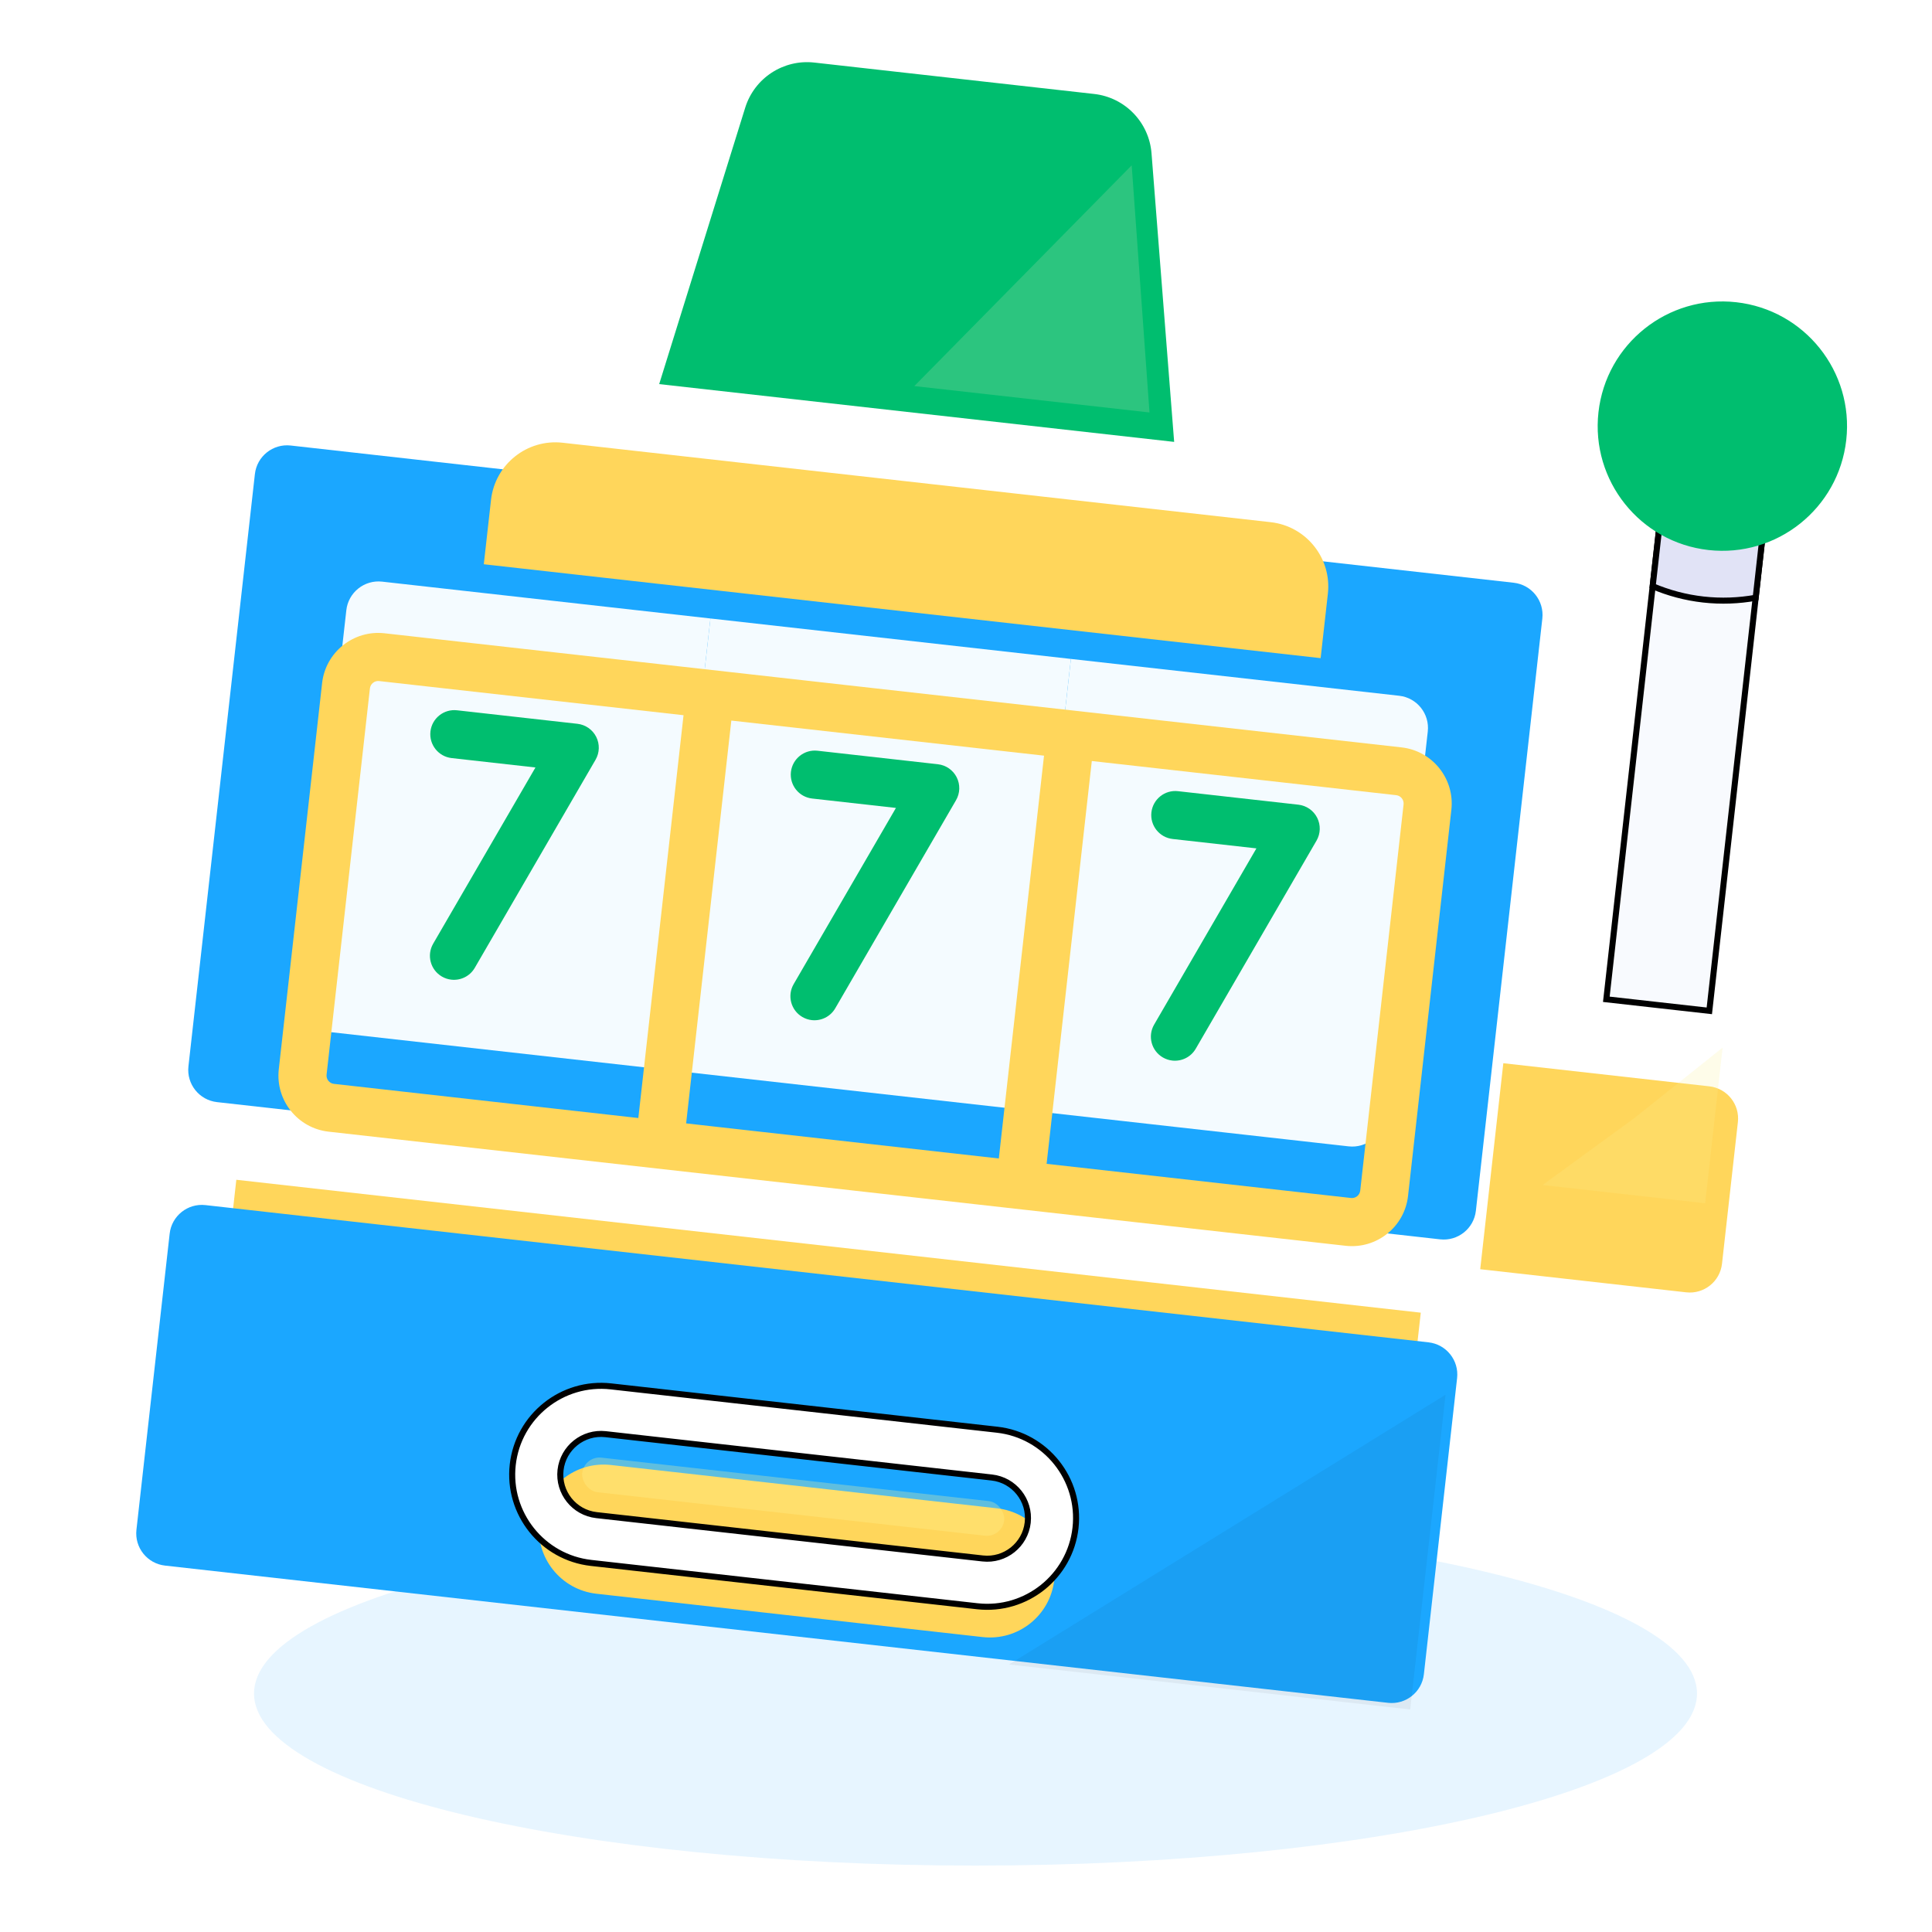 <?xml version="1.0" encoding="UTF-8"?> <svg xmlns="http://www.w3.org/2000/svg" width="320" height="320" viewBox="0 0 320 320" fill="none"><path d="M161.576 309C227.574 309 281.076 296.24 281.076 280.5C281.076 264.76 227.574 252 161.576 252C95.578 252 42.075 264.76 42.075 280.5C42.075 296.24 95.578 309 161.576 309Z" fill="#C4E7FF" fill-opacity="0.4"></path><path d="M292.388 84.796L283.117 167.427L266.058 165.513L275.329 82.882L292.388 84.796Z" fill="#F8FAFE"></path><path d="M292.388 84.796L283.117 167.427L266.058 165.513L275.329 82.882L292.388 84.796Z" stroke="black"></path><path d="M273.735 97.094C276.349 98.205 279.161 98.966 282.124 99.299C285.088 99.631 287.999 99.512 290.794 99.008L292.389 84.796L275.33 82.882L273.735 97.094L273.735 97.094Z" fill="#E1E3F6"></path><path d="M273.735 97.094C276.349 98.205 279.161 98.966 282.124 99.299C285.088 99.631 287.999 99.512 290.794 99.008L292.389 84.796L275.33 82.882L273.735 97.094L273.735 97.094Z" stroke="black"></path><g filter="url(#filter0_ii_164_7226)"><path d="M245.17 197.717L248.998 163.599L283.116 167.427C286.061 167.757 288.18 170.412 287.849 173.356L285.218 196.813C284.887 199.757 282.232 201.876 279.288 201.546L245.17 197.717Z" fill="#FFD65B"></path></g><g filter="url(#filter1_ii_164_7226)"><path d="M282.975 90.101C294.308 91.373 304.526 83.216 305.798 71.883C307.07 60.549 298.913 50.331 287.58 49.059C276.246 47.788 266.028 55.944 264.756 67.278C263.485 78.611 271.641 88.829 282.975 90.101Z" fill="#00BE6F"></path></g><g filter="url(#filter2_i_164_7226)"><path d="M238.523 208.847L35.944 186.118C33 185.787 30.881 183.133 31.212 180.188L42.218 82.098C42.548 79.153 45.203 77.034 48.147 77.365L250.725 100.094C253.67 100.425 255.789 103.079 255.459 106.024L244.453 204.114C244.122 207.059 241.467 209.178 238.523 208.847Z" fill="#1BA7FF"></path></g><g filter="url(#filter3_i_164_7226)"><g filter="url(#filter4_ii_164_7226)"><path d="M39.143 186.477L235.325 208.489L233.411 225.548L37.229 203.536L39.143 186.477Z" fill="#FFD65B"></path></g></g><g filter="url(#filter5_i_164_7226)"><path d="M229.91 285.614L27.331 262.884C24.387 262.554 22.268 259.899 22.598 256.955L28.101 207.909C28.431 204.965 31.086 202.846 34.031 203.176L236.609 225.906C239.553 226.236 241.673 228.891 241.342 231.835L235.839 280.881C235.508 283.825 232.854 285.944 229.91 285.614Z" fill="#1BA7FF"></path></g><g filter="url(#filter6_ii_164_7226)"><path d="M89.322 239.61C89.983 233.721 95.292 229.484 101.18 230.144L165.153 237.322C171.041 237.983 175.279 243.292 174.618 249.18C173.958 255.069 168.649 259.307 162.76 258.646L98.788 251.468C92.899 250.807 88.661 245.498 89.322 239.61Z" fill="#FFD65B"></path></g><g filter="url(#filter7_ii_164_7226)"><path d="M80.133 80.953L81.329 70.291C81.99 64.403 87.299 60.165 93.188 60.826L210.47 73.985C216.359 74.646 220.596 79.955 219.936 85.843L218.739 96.505L80.133 80.953Z" fill="#FFD65B"></path></g><g filter="url(#filter8_ii_164_7226)"><path d="M181.229 14.564L134.871 9.362C129.759 8.789 124.959 11.924 123.43 16.836L109.181 62.62L194.477 72.191L190.728 24.387C190.326 19.259 186.341 15.137 181.229 14.564Z" fill="#00BE6F"></path></g><path d="M50.185 165.043L57.363 101.071C57.693 98.127 60.348 96.007 63.292 96.338L117.669 102.439L109.295 177.073L54.918 170.972C51.974 170.642 49.855 167.988 50.185 165.043Z" fill="#F4FBFF"></path><path d="M177.376 109.139L169.002 183.773L109.294 177.074L117.668 102.439L177.376 109.139Z" fill="#F4FBFF"></path><path d="M169.002 183.772L177.376 109.139L231.752 115.24C234.697 115.57 236.816 118.225 236.485 121.169L229.308 185.141C228.977 188.085 226.322 190.204 223.378 189.874L169.002 183.773L169.002 183.772Z" fill="#F4FBFF"></path><path d="M165.16 236.806L101.187 229.628C93.125 228.724 85.831 234.547 84.926 242.608C84.022 250.669 89.844 257.964 97.906 258.869L161.878 266.046C169.94 266.951 177.235 261.128 178.139 253.066C179.044 245.005 173.221 237.711 165.16 236.806ZM162.767 258.13L98.794 250.952C95.098 250.537 92.428 247.192 92.842 243.496C93.257 239.8 96.602 237.13 100.299 237.544L132.285 241.133L164.271 244.722C167.968 245.137 170.638 248.482 170.223 252.179C169.808 255.875 166.463 258.545 162.767 258.13Z" fill="white"></path><path d="M165.16 236.806L101.187 229.628C93.125 228.724 85.831 234.547 84.926 242.608C84.022 250.669 89.844 257.964 97.906 258.869L161.878 266.046C169.94 266.951 177.235 261.128 178.139 253.066C179.044 245.005 173.221 237.711 165.16 236.806ZM162.767 258.13L98.794 250.952C95.098 250.537 92.428 247.192 92.842 243.496C93.257 239.8 96.602 237.13 100.299 237.544L132.285 241.133L164.271 244.722C167.968 245.137 170.638 248.482 170.223 252.179C169.808 255.875 166.463 258.545 162.767 258.13Z" stroke="black"></path><g filter="url(#filter9_ii_164_7226)"><path d="M155.347 125.583L135.405 123.345C133.219 123.1 131.248 124.673 131.002 126.859C130.757 129.045 132.33 131.016 134.516 131.261L148.395 132.819L131.455 162.004C130.351 163.907 130.998 166.344 132.901 167.448C133.394 167.735 133.922 167.903 134.454 167.963C135.976 168.133 137.527 167.413 138.345 166.003L158.348 131.54C159.024 130.377 159.065 128.951 158.461 127.749C157.856 126.547 156.684 125.733 155.347 125.583Z" fill="#00BE6F"></path></g><g filter="url(#filter10_ii_164_7226)"><path d="M215.054 132.282L195.111 130.044C192.925 129.799 190.954 131.372 190.709 133.558C190.464 135.744 192.037 137.715 194.223 137.961L208.102 139.518L191.162 168.704C190.058 170.606 190.705 173.043 192.608 174.148C193.1 174.434 193.629 174.602 194.161 174.662C195.683 174.833 197.233 174.112 198.052 172.702L218.055 138.239C218.73 137.076 218.772 135.65 218.167 134.448C217.563 133.246 216.391 132.432 215.054 132.282Z" fill="#00BE6F"></path></g><g filter="url(#filter11_ii_164_7226)"><path d="M95.639 118.884L75.697 116.646C73.511 116.401 71.54 117.974 71.295 120.16C71.05 122.346 72.623 124.317 74.809 124.562L88.688 126.119L71.748 155.305C70.644 157.208 71.291 159.645 73.194 160.749C73.686 161.035 74.215 161.204 74.747 161.263C76.269 161.434 77.82 160.714 78.638 159.304L98.641 124.841C99.316 123.677 99.358 122.252 98.753 121.05C98.149 119.848 96.976 119.034 95.639 118.884Z" fill="#00BE6F"></path></g><g filter="url(#filter12_ii_164_7226)"><path d="M232.145 111.287L63.684 92.385C58.562 91.81 53.928 95.51 53.353 100.632L46.175 164.604C45.6 169.727 49.3 174.361 54.422 174.936L222.882 193.837C228.005 194.412 232.639 190.713 233.214 185.59L240.392 121.618C240.966 116.496 237.266 111.861 232.145 111.287ZM54.092 165.492L61.27 101.52C61.355 100.762 62.039 100.216 62.797 100.301L113.215 105.958L105.729 172.676L55.31 167.019C54.553 166.934 54.007 166.249 54.092 165.492ZM121.131 106.846L172.922 112.657L165.436 179.376L113.645 173.565L121.131 106.846ZM225.297 184.702C225.212 185.459 224.527 186.006 223.77 185.921L173.352 180.264L180.838 113.545L231.257 119.203C232.014 119.288 232.561 119.973 232.476 120.73L225.297 184.702Z" fill="#FFD65B"></path></g><path d="M282.427 199.297L285.319 173.518L270.665 185.216L255.503 196.276L282.427 199.297Z" fill="#FDF394" fill-opacity="0.2"></path><path d="M190.392 68.318L187.444 27.383L151.439 63.947L190.392 68.318Z" fill="#95D6A4" fill-opacity="0.3"></path><path d="M233.575 283.145L239.424 231.015L167.125 275.689L233.575 283.145Z" fill="black" fill-opacity="0.05"></path><rect x="96.757" y="241.11" width="70.326" height="5.764" rx="2.882" transform="rotate(6.402 96.757 241.11)" fill="#FDF394" fill-opacity="0.3"></rect><defs><filter id="filter0_ii_164_7226" x="245.17" y="161.812" width="42.713" height="46.912" filterUnits="userSpaceOnUse" color-interpolation-filters="sRGB"><feFlood flood-opacity="0" result="BackgroundImageFix"></feFlood><feBlend mode="normal" in="SourceGraphic" in2="BackgroundImageFix" result="shape"></feBlend><feColorMatrix in="SourceAlpha" type="matrix" values="0 0 0 0 0 0 0 0 0 0 0 0 0 0 0 0 0 0 127 0" result="hardAlpha"></feColorMatrix><feOffset dy="14.29"></feOffset><feGaussianBlur stdDeviation="3.573"></feGaussianBlur><feComposite in2="hardAlpha" operator="arithmetic" k2="-1" k3="1"></feComposite><feColorMatrix type="matrix" values="0 0 0 0 1 0 0 0 0 1 0 0 0 0 1 0 0 0 0.15 0"></feColorMatrix><feBlend mode="normal" in2="shape" result="effect1_innerShadow_164_7226"></feBlend><feColorMatrix in="SourceAlpha" type="matrix" values="0 0 0 0 0 0 0 0 0 0 0 0 0 0 0 0 0 0 127 0" result="hardAlpha"></feColorMatrix><feOffset dy="-1.786"></feOffset><feGaussianBlur stdDeviation="2.679"></feGaussianBlur><feComposite in2="hardAlpha" operator="arithmetic" k2="-1" k3="1"></feComposite><feColorMatrix type="matrix" values="0 0 0 0 0.815 0 0 0 0 0.621 0 0 0 0 0.087 0 0 0 0.7 0"></feColorMatrix><feBlend mode="normal" in2="effect1_innerShadow_164_7226" result="effect2_innerShadow_164_7226"></feBlend></filter><filter id="filter1_ii_164_7226" x="264.626" y="47.929" width="41.303" height="44.303" filterUnits="userSpaceOnUse" color-interpolation-filters="sRGB"><feFlood flood-opacity="0" result="BackgroundImageFix"></feFlood><feBlend mode="normal" in="SourceGraphic" in2="BackgroundImageFix" result="shape"></feBlend><feColorMatrix in="SourceAlpha" type="matrix" values="0 0 0 0 0 0 0 0 0 0 0 0 0 0 0 0 0 0 127 0" result="hardAlpha"></feColorMatrix><feOffset dy="2"></feOffset><feGaussianBlur stdDeviation="2.5"></feGaussianBlur><feComposite in2="hardAlpha" operator="arithmetic" k2="-1" k3="1"></feComposite><feColorMatrix type="matrix" values="0 0 0 0 1 0 0 0 0 1 0 0 0 0 1 0 0 0 0.23 0"></feColorMatrix><feBlend mode="normal" in2="shape" result="effect1_innerShadow_164_7226"></feBlend><feColorMatrix in="SourceAlpha" type="matrix" values="0 0 0 0 0 0 0 0 0 0 0 0 0 0 0 0 0 0 127 0" result="hardAlpha"></feColorMatrix><feOffset dy="-1"></feOffset><feGaussianBlur stdDeviation="1.5"></feGaussianBlur><feComposite in2="hardAlpha" operator="arithmetic" k2="-1" k3="1"></feComposite><feColorMatrix type="matrix" values="0 0 0 0 0 0 0 0 0 0 0 0 0 0 0 0 0 0 0.15 0"></feColorMatrix><feBlend mode="normal" in2="effect1_innerShadow_164_7226" result="effect2_innerShadow_164_7226"></feBlend></filter><filter id="filter2_i_164_7226" x="31.177" y="73.758" width="224.315" height="135.123" filterUnits="userSpaceOnUse" color-interpolation-filters="sRGB"><feFlood flood-opacity="0" result="BackgroundImageFix"></feFlood><feBlend mode="normal" in="SourceGraphic" in2="BackgroundImageFix" result="shape"></feBlend><feColorMatrix in="SourceAlpha" type="matrix" values="0 0 0 0 0 0 0 0 0 0 0 0 0 0 0 0 0 0 127 0" result="hardAlpha"></feColorMatrix><feOffset dy="-3.573"></feOffset><feGaussianBlur stdDeviation="5.359"></feGaussianBlur><feComposite in2="hardAlpha" operator="arithmetic" k2="-1" k3="1"></feComposite><feColorMatrix type="matrix" values="0 0 0 0 0 0 0 0 0 0 0 0 0 0 0 0 0 0 0.18 0"></feColorMatrix><feBlend mode="normal" in2="shape" result="effect1_innerShadow_164_7226"></feBlend></filter><filter id="filter3_i_164_7226" x="37.229" y="182.904" width="198.095" height="42.644" filterUnits="userSpaceOnUse" color-interpolation-filters="sRGB"><feFlood flood-opacity="0" result="BackgroundImageFix"></feFlood><feBlend mode="normal" in="SourceGraphic" in2="BackgroundImageFix" result="shape"></feBlend><feColorMatrix in="SourceAlpha" type="matrix" values="0 0 0 0 0 0 0 0 0 0 0 0 0 0 0 0 0 0 127 0" result="hardAlpha"></feColorMatrix><feOffset dy="-3.573"></feOffset><feGaussianBlur stdDeviation="5.359"></feGaussianBlur><feComposite in2="hardAlpha" operator="arithmetic" k2="-1" k3="1"></feComposite><feColorMatrix type="matrix" values="0 0 0 0 0 0 0 0 0 0 0 0 0 0 0 0 0 0 0.18 0"></feColorMatrix><feBlend mode="normal" in2="shape" result="effect1_innerShadow_164_7226"></feBlend></filter><filter id="filter4_ii_164_7226" x="37.229" y="184.69" width="198.095" height="48.002" filterUnits="userSpaceOnUse" color-interpolation-filters="sRGB"><feFlood flood-opacity="0" result="BackgroundImageFix"></feFlood><feBlend mode="normal" in="SourceGraphic" in2="BackgroundImageFix" result="shape"></feBlend><feColorMatrix in="SourceAlpha" type="matrix" values="0 0 0 0 0 0 0 0 0 0 0 0 0 0 0 0 0 0 127 0" result="hardAlpha"></feColorMatrix><feOffset dy="14.29"></feOffset><feGaussianBlur stdDeviation="3.573"></feGaussianBlur><feComposite in2="hardAlpha" operator="arithmetic" k2="-1" k3="1"></feComposite><feColorMatrix type="matrix" values="0 0 0 0 1 0 0 0 0 1 0 0 0 0 1 0 0 0 0.15 0"></feColorMatrix><feBlend mode="normal" in2="shape" result="effect1_innerShadow_164_7226"></feBlend><feColorMatrix in="SourceAlpha" type="matrix" values="0 0 0 0 0 0 0 0 0 0 0 0 0 0 0 0 0 0 127 0" result="hardAlpha"></feColorMatrix><feOffset dy="-1.786"></feOffset><feGaussianBlur stdDeviation="2.679"></feGaussianBlur><feComposite in2="hardAlpha" operator="arithmetic" k2="-1" k3="1"></feComposite><feColorMatrix type="matrix" values="0 0 0 0 0.815 0 0 0 0 0.621 0 0 0 0 0.087 0 0 0 0.7 0"></feColorMatrix><feBlend mode="normal" in2="effect1_innerShadow_164_7226" result="effect2_innerShadow_164_7226"></feBlend></filter><filter id="filter5_i_164_7226" x="22.564" y="199.57" width="218.812" height="86.078" filterUnits="userSpaceOnUse" color-interpolation-filters="sRGB"><feFlood flood-opacity="0" result="BackgroundImageFix"></feFlood><feBlend mode="normal" in="SourceGraphic" in2="BackgroundImageFix" result="shape"></feBlend><feColorMatrix in="SourceAlpha" type="matrix" values="0 0 0 0 0 0 0 0 0 0 0 0 0 0 0 0 0 0 127 0" result="hardAlpha"></feColorMatrix><feOffset dy="-3.573"></feOffset><feGaussianBlur stdDeviation="5.359"></feGaussianBlur><feComposite in2="hardAlpha" operator="arithmetic" k2="-1" k3="1"></feComposite><feColorMatrix type="matrix" values="0 0 0 0 0 0 0 0 0 0 0 0 0 0 0 0 0 0 0.18 0"></feColorMatrix><feBlend mode="normal" in2="shape" result="effect1_innerShadow_164_7226"></feBlend></filter><filter id="filter6_ii_164_7226" x="89.254" y="228.29" width="85.432" height="37.569" filterUnits="userSpaceOnUse" color-interpolation-filters="sRGB"><feFlood flood-opacity="0" result="BackgroundImageFix"></feFlood><feBlend mode="normal" in="SourceGraphic" in2="BackgroundImageFix" result="shape"></feBlend><feColorMatrix in="SourceAlpha" type="matrix" values="0 0 0 0 0 0 0 0 0 0 0 0 0 0 0 0 0 0 127 0" result="hardAlpha"></feColorMatrix><feOffset dy="14.29"></feOffset><feGaussianBlur stdDeviation="3.573"></feGaussianBlur><feComposite in2="hardAlpha" operator="arithmetic" k2="-1" k3="1"></feComposite><feColorMatrix type="matrix" values="0 0 0 0 1 0 0 0 0 1 0 0 0 0 1 0 0 0 0.15 0"></feColorMatrix><feBlend mode="normal" in2="shape" result="effect1_innerShadow_164_7226"></feBlend><feColorMatrix in="SourceAlpha" type="matrix" values="0 0 0 0 0 0 0 0 0 0 0 0 0 0 0 0 0 0 127 0" result="hardAlpha"></feColorMatrix><feOffset dy="-1.786"></feOffset><feGaussianBlur stdDeviation="2.679"></feGaussianBlur><feComposite in2="hardAlpha" operator="arithmetic" k2="-1" k3="1"></feComposite><feColorMatrix type="matrix" values="0 0 0 0 0.815 0 0 0 0 0.621 0 0 0 0 0.087 0 0 0 0.7 0"></feColorMatrix><feBlend mode="normal" in2="effect1_innerShadow_164_7226" result="effect2_innerShadow_164_7226"></feBlend></filter><filter id="filter7_ii_164_7226" x="80.133" y="58.972" width="139.87" height="44.679" filterUnits="userSpaceOnUse" color-interpolation-filters="sRGB"><feFlood flood-opacity="0" result="BackgroundImageFix"></feFlood><feBlend mode="normal" in="SourceGraphic" in2="BackgroundImageFix" result="shape"></feBlend><feColorMatrix in="SourceAlpha" type="matrix" values="0 0 0 0 0 0 0 0 0 0 0 0 0 0 0 0 0 0 127 0" result="hardAlpha"></feColorMatrix><feOffset dy="14.29"></feOffset><feGaussianBlur stdDeviation="3.573"></feGaussianBlur><feComposite in2="hardAlpha" operator="arithmetic" k2="-1" k3="1"></feComposite><feColorMatrix type="matrix" values="0 0 0 0 1 0 0 0 0 1 0 0 0 0 1 0 0 0 0.15 0"></feColorMatrix><feBlend mode="normal" in2="shape" result="effect1_innerShadow_164_7226"></feBlend><feColorMatrix in="SourceAlpha" type="matrix" values="0 0 0 0 0 0 0 0 0 0 0 0 0 0 0 0 0 0 127 0" result="hardAlpha"></feColorMatrix><feOffset dy="-1.786"></feOffset><feGaussianBlur stdDeviation="2.679"></feGaussianBlur><feComposite in2="hardAlpha" operator="arithmetic" k2="-1" k3="1"></feComposite><feColorMatrix type="matrix" values="0 0 0 0 0.815 0 0 0 0 0.621 0 0 0 0 0.087 0 0 0 0.7 0"></feColorMatrix><feBlend mode="normal" in2="effect1_innerShadow_164_7226" result="effect2_innerShadow_164_7226"></feBlend></filter><filter id="filter8_ii_164_7226" x="109.181" y="8.295" width="85.296" height="65.896" filterUnits="userSpaceOnUse" color-interpolation-filters="sRGB"><feFlood flood-opacity="0" result="BackgroundImageFix"></feFlood><feBlend mode="normal" in="SourceGraphic" in2="BackgroundImageFix" result="shape"></feBlend><feColorMatrix in="SourceAlpha" type="matrix" values="0 0 0 0 0 0 0 0 0 0 0 0 0 0 0 0 0 0 127 0" result="hardAlpha"></feColorMatrix><feOffset dy="2"></feOffset><feGaussianBlur stdDeviation="2.5"></feGaussianBlur><feComposite in2="hardAlpha" operator="arithmetic" k2="-1" k3="1"></feComposite><feColorMatrix type="matrix" values="0 0 0 0 1 0 0 0 0 1 0 0 0 0 1 0 0 0 0.23 0"></feColorMatrix><feBlend mode="normal" in2="shape" result="effect1_innerShadow_164_7226"></feBlend><feColorMatrix in="SourceAlpha" type="matrix" values="0 0 0 0 0 0 0 0 0 0 0 0 0 0 0 0 0 0 127 0" result="hardAlpha"></feColorMatrix><feOffset dy="-1"></feOffset><feGaussianBlur stdDeviation="1.5"></feGaussianBlur><feComposite in2="hardAlpha" operator="arithmetic" k2="-1" k3="1"></feComposite><feColorMatrix type="matrix" values="0 0 0 0 0 0 0 0 0 0 0 0 0 0 0 0 0 0 0.15 0"></feColorMatrix><feBlend mode="normal" in2="effect1_innerShadow_164_7226" result="effect2_innerShadow_164_7226"></feBlend></filter><filter id="filter9_ii_164_7226" x="130.917" y="122.32" width="27.97" height="47.667" filterUnits="userSpaceOnUse" color-interpolation-filters="sRGB"><feFlood flood-opacity="0" result="BackgroundImageFix"></feFlood><feBlend mode="normal" in="SourceGraphic" in2="BackgroundImageFix" result="shape"></feBlend><feColorMatrix in="SourceAlpha" type="matrix" values="0 0 0 0 0 0 0 0 0 0 0 0 0 0 0 0 0 0 127 0" result="hardAlpha"></feColorMatrix><feOffset dy="2"></feOffset><feGaussianBlur stdDeviation="2.5"></feGaussianBlur><feComposite in2="hardAlpha" operator="arithmetic" k2="-1" k3="1"></feComposite><feColorMatrix type="matrix" values="0 0 0 0 1 0 0 0 0 1 0 0 0 0 1 0 0 0 0.23 0"></feColorMatrix><feBlend mode="normal" in2="shape" result="effect1_innerShadow_164_7226"></feBlend><feColorMatrix in="SourceAlpha" type="matrix" values="0 0 0 0 0 0 0 0 0 0 0 0 0 0 0 0 0 0 127 0" result="hardAlpha"></feColorMatrix><feOffset dy="-1"></feOffset><feGaussianBlur stdDeviation="1.5"></feGaussianBlur><feComposite in2="hardAlpha" operator="arithmetic" k2="-1" k3="1"></feComposite><feColorMatrix type="matrix" values="0 0 0 0 0 0 0 0 0 0 0 0 0 0 0 0 0 0 0.15 0"></feColorMatrix><feBlend mode="normal" in2="effect1_innerShadow_164_7226" result="effect2_innerShadow_164_7226"></feBlend></filter><filter id="filter10_ii_164_7226" x="190.623" y="129.019" width="27.97" height="47.667" filterUnits="userSpaceOnUse" color-interpolation-filters="sRGB"><feFlood flood-opacity="0" result="BackgroundImageFix"></feFlood><feBlend mode="normal" in="SourceGraphic" in2="BackgroundImageFix" result="shape"></feBlend><feColorMatrix in="SourceAlpha" type="matrix" values="0 0 0 0 0 0 0 0 0 0 0 0 0 0 0 0 0 0 127 0" result="hardAlpha"></feColorMatrix><feOffset dy="2"></feOffset><feGaussianBlur stdDeviation="2.5"></feGaussianBlur><feComposite in2="hardAlpha" operator="arithmetic" k2="-1" k3="1"></feComposite><feColorMatrix type="matrix" values="0 0 0 0 1 0 0 0 0 1 0 0 0 0 1 0 0 0 0.23 0"></feColorMatrix><feBlend mode="normal" in2="shape" result="effect1_innerShadow_164_7226"></feBlend><feColorMatrix in="SourceAlpha" type="matrix" values="0 0 0 0 0 0 0 0 0 0 0 0 0 0 0 0 0 0 127 0" result="hardAlpha"></feColorMatrix><feOffset dy="-1"></feOffset><feGaussianBlur stdDeviation="1.5"></feGaussianBlur><feComposite in2="hardAlpha" operator="arithmetic" k2="-1" k3="1"></feComposite><feColorMatrix type="matrix" values="0 0 0 0 0 0 0 0 0 0 0 0 0 0 0 0 0 0 0.15 0"></feColorMatrix><feBlend mode="normal" in2="effect1_innerShadow_164_7226" result="effect2_innerShadow_164_7226"></feBlend></filter><filter id="filter11_ii_164_7226" x="71.209" y="115.621" width="27.97" height="47.667" filterUnits="userSpaceOnUse" color-interpolation-filters="sRGB"><feFlood flood-opacity="0" result="BackgroundImageFix"></feFlood><feBlend mode="normal" in="SourceGraphic" in2="BackgroundImageFix" result="shape"></feBlend><feColorMatrix in="SourceAlpha" type="matrix" values="0 0 0 0 0 0 0 0 0 0 0 0 0 0 0 0 0 0 127 0" result="hardAlpha"></feColorMatrix><feOffset dy="2"></feOffset><feGaussianBlur stdDeviation="2.5"></feGaussianBlur><feComposite in2="hardAlpha" operator="arithmetic" k2="-1" k3="1"></feComposite><feColorMatrix type="matrix" values="0 0 0 0 1 0 0 0 0 1 0 0 0 0 1 0 0 0 0.23 0"></feColorMatrix><feBlend mode="normal" in2="shape" result="effect1_innerShadow_164_7226"></feBlend><feColorMatrix in="SourceAlpha" type="matrix" values="0 0 0 0 0 0 0 0 0 0 0 0 0 0 0 0 0 0 127 0" result="hardAlpha"></feColorMatrix><feOffset dy="-1"></feOffset><feGaussianBlur stdDeviation="1.5"></feGaussianBlur><feComposite in2="hardAlpha" operator="arithmetic" k2="-1" k3="1"></feComposite><feColorMatrix type="matrix" values="0 0 0 0 0 0 0 0 0 0 0 0 0 0 0 0 0 0 0.15 0"></feColorMatrix><feBlend mode="normal" in2="effect1_innerShadow_164_7226" result="effect2_innerShadow_164_7226"></feBlend></filter><filter id="filter12_ii_164_7226" x="46.116" y="90.54" width="194.334" height="110.502" filterUnits="userSpaceOnUse" color-interpolation-filters="sRGB"><feFlood flood-opacity="0" result="BackgroundImageFix"></feFlood><feBlend mode="normal" in="SourceGraphic" in2="BackgroundImageFix" result="shape"></feBlend><feColorMatrix in="SourceAlpha" type="matrix" values="0 0 0 0 0 0 0 0 0 0 0 0 0 0 0 0 0 0 127 0" result="hardAlpha"></feColorMatrix><feOffset dy="14.29"></feOffset><feGaussianBlur stdDeviation="3.573"></feGaussianBlur><feComposite in2="hardAlpha" operator="arithmetic" k2="-1" k3="1"></feComposite><feColorMatrix type="matrix" values="0 0 0 0 1 0 0 0 0 1 0 0 0 0 1 0 0 0 0.15 0"></feColorMatrix><feBlend mode="normal" in2="shape" result="effect1_innerShadow_164_7226"></feBlend><feColorMatrix in="SourceAlpha" type="matrix" values="0 0 0 0 0 0 0 0 0 0 0 0 0 0 0 0 0 0 127 0" result="hardAlpha"></feColorMatrix><feOffset dy="-1.786"></feOffset><feGaussianBlur stdDeviation="2.679"></feGaussianBlur><feComposite in2="hardAlpha" operator="arithmetic" k2="-1" k3="1"></feComposite><feColorMatrix type="matrix" values="0 0 0 0 0.815 0 0 0 0 0.621 0 0 0 0 0.087 0 0 0 0.7 0"></feColorMatrix><feBlend mode="normal" in2="effect1_innerShadow_164_7226" result="effect2_innerShadow_164_7226"></feBlend></filter></defs></svg> 